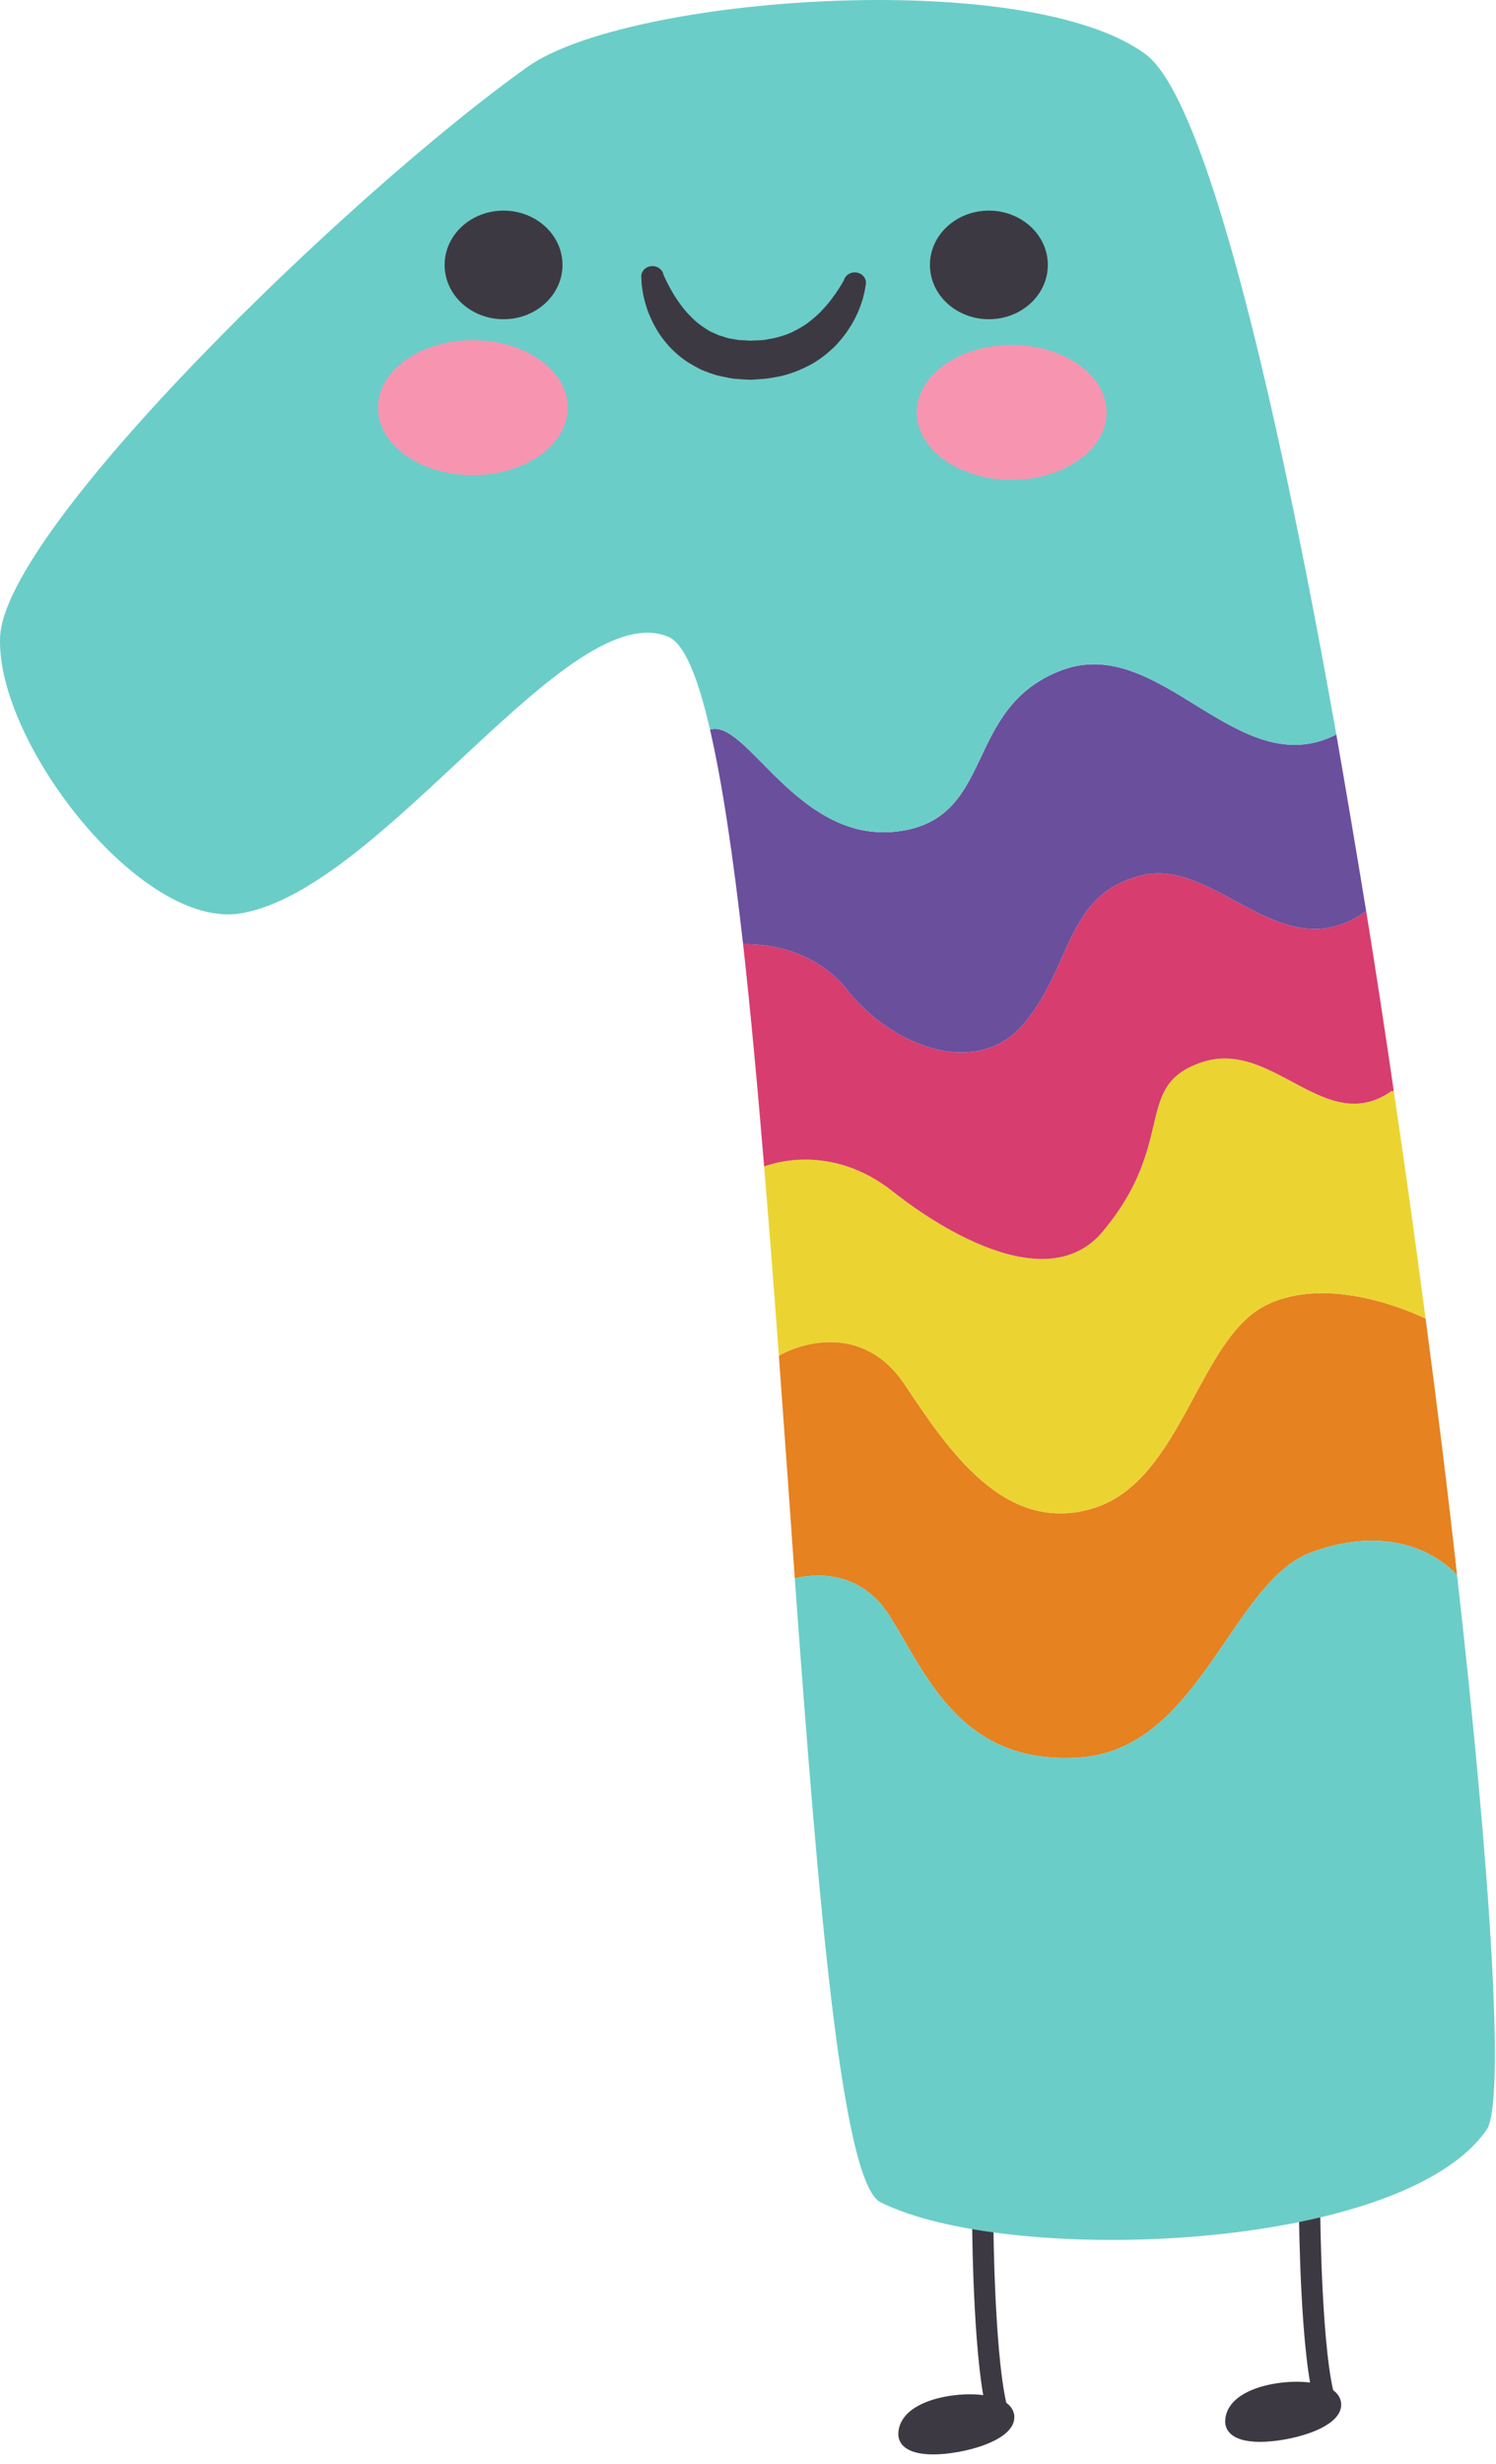 <svg width="130" height="214" viewBox="0 0 130 214" fill="none" xmlns="http://www.w3.org/2000/svg">
<path d="M86.769 210.544C86.369 210.544 86 210.304 85.883 209.932C84.589 205.838 84.483 193.84 84.48 193.331C84.476 192.862 84.886 192.478 85.396 192.476C85.397 192.476 85.4 192.476 85.403 192.476C85.909 192.476 86.322 192.852 86.326 193.32C86.326 193.442 86.433 205.588 87.655 209.458C87.797 209.908 87.516 210.379 87.026 210.51C86.941 210.534 86.853 210.544 86.769 210.544Z" fill="#3D3942"/>
<path d="M87.657 208.839C86.824 208.045 85.179 207.926 84.272 207.926C82.608 207.926 80.212 208.346 78.935 209.527C78.361 210.059 78.058 210.707 78.062 211.399C78.066 211.926 78.368 213.148 81.101 213.148C81.102 213.148 81.102 213.148 81.102 213.148C83.519 213.148 88.068 212.057 88.144 209.971C88.161 209.549 87.992 209.158 87.657 208.839Z" fill="#3D3942"/>
<path d="M115.173 209.454C114.772 209.454 114.403 209.213 114.286 208.84C112.992 204.748 112.885 192.75 112.882 192.242C112.878 191.772 113.288 191.388 113.799 191.385C113.8 191.385 113.803 191.385 113.805 191.385C114.312 191.385 114.724 191.762 114.728 192.23C114.729 192.352 114.835 204.499 116.059 208.366C116.201 208.817 115.92 209.289 115.43 209.42C115.345 209.442 115.257 209.454 115.173 209.454Z" fill="#3D3942"/>
<path d="M116.06 207.747C115.227 206.955 113.582 206.836 112.675 206.836C111.012 206.836 108.616 207.254 107.338 208.436C106.764 208.97 106.462 209.617 106.466 210.309C106.47 210.835 106.772 212.059 109.503 212.059C109.505 212.059 109.505 212.059 109.505 212.059C111.922 212.059 116.471 210.967 116.547 208.88C116.564 208.458 116.395 208.067 116.06 207.747Z" fill="#3D3942"/>
<path d="M123.883 114.514C124.913 122.231 125.836 129.734 126.617 136.796C126.617 136.796 122.48 131.696 113.977 134.802C107 137.335 104.303 151.901 93.829 152.622C83.355 153.356 80.409 145.167 77.248 140.245C74.55 136.045 70.255 136.764 69.065 137.075C68.62 130.714 68.159 124.192 67.681 117.734C69.881 116.474 75.171 115.055 78.616 120.237C82.378 125.875 87.314 133.347 95.018 130.977C102.722 128.606 104.107 116.247 110.036 113.336C115.451 110.672 122.676 113.924 123.883 114.514Z" fill="#E68220"/>
<path d="M126.617 136.796C129.547 162.643 130.808 182.587 129.191 184.942C121.823 195.616 87.704 196.827 76.521 191.252C73.13 189.568 71.089 164.931 69.065 137.075C70.255 136.764 74.551 136.045 77.248 140.245C80.409 145.167 83.355 153.356 93.829 152.621C104.303 151.901 107.001 137.335 113.977 134.802C122.48 131.696 126.617 136.796 126.617 136.796Z" fill="#6BCDC8"/>
<path d="M121.114 94.733C122.109 101.37 123.032 108.024 123.883 114.514C122.676 113.924 115.451 110.672 110.036 113.336C104.107 116.247 102.722 128.606 95.018 130.977C87.314 133.347 82.378 125.875 78.616 120.236C75.171 115.055 69.881 116.474 67.681 117.734C67.272 112.16 66.846 106.633 66.401 101.305C66.758 101.173 72.099 99.097 77.639 103.512C79.504 104.999 90.473 113.336 95.817 106.961C102.367 99.131 98.373 94.226 104.497 92.231C110.622 90.221 115.167 98.771 120.9 94.765L121.114 94.733Z" fill="#EBD432"/>
<path d="M121.115 94.733L120.9 94.765C115.167 98.77 110.623 90.221 104.498 92.231C98.373 94.226 102.368 99.131 95.817 106.961C90.473 113.336 79.504 104.999 77.639 103.512C72.1 99.097 66.758 101.173 66.402 101.305C65.833 94.422 65.231 87.884 64.574 81.998C66.153 81.964 70.645 82.194 73.68 86.036C77.444 90.777 84.953 93.866 89.089 88.766C93.243 83.681 92.64 77.667 99.172 76.03C105.687 74.396 111.422 84.4 118.718 79.12C119.553 84.269 120.351 89.5 121.115 94.733Z" fill="#D73D6F"/>
<path d="M62.035 63.295C65.195 63.116 69.543 73.119 77.835 72.222C86.64 71.258 83.568 61.481 92.249 58.21C100.877 54.958 107.534 68.167 116.125 63.786C116.995 68.772 117.864 73.905 118.717 79.12C111.422 84.4 105.687 74.396 99.172 76.03C92.64 77.667 93.243 83.681 89.089 88.766C84.953 93.866 77.443 90.777 73.68 86.036C70.645 82.194 66.153 81.964 64.573 81.998C63.721 74.478 62.781 68.036 61.697 63.361L62.035 63.295Z" fill="#6A4F9D"/>
<path d="M116.125 63.786C107.534 68.167 100.877 54.958 92.249 58.21C83.569 61.481 86.64 71.258 77.835 72.222C69.543 73.119 65.195 63.117 62.035 63.295L61.697 63.361C60.651 58.768 59.443 55.873 58.076 55.302C49.396 51.655 33.259 77.24 20.939 79.316C12.241 80.773 -0.399 64.391 0.01 55.302C0.418 45.836 30.453 16.753 45.828 5.816C54.526 -0.363 89.285 -2.913 99.562 4.72C104.675 8.513 110.746 33.525 116.125 63.786Z" fill="#6BCDC8"/>
<path d="M48.88 23.007C48.88 20.402 46.584 18.291 43.757 18.291C40.929 18.291 38.636 20.402 38.636 23.007C38.636 25.611 40.929 27.723 43.757 27.723C46.584 27.723 48.88 25.611 48.88 23.007Z" fill="#3D3942"/>
<path d="M91.054 23.007C91.054 20.402 88.76 18.291 85.933 18.291C83.103 18.291 80.811 20.402 80.811 23.007C80.811 25.611 83.103 27.723 85.933 27.723C88.76 27.723 91.054 25.611 91.054 23.007Z" fill="#3D3942"/>
<path d="M57.656 23.862C57.657 23.882 57.777 24.144 58.051 24.686C58.32 25.212 58.743 25.951 59.338 26.718C59.638 27.1 59.994 27.478 60.382 27.838C60.778 28.193 61.235 28.494 61.708 28.78C61.961 28.892 62.218 29.008 62.478 29.123C62.761 29.19 63.024 29.303 63.311 29.377L64.204 29.531C64.52 29.545 64.835 29.552 65.15 29.586L66.202 29.54C66.583 29.516 66.77 29.438 67.066 29.407C67.628 29.293 68.228 29.115 68.75 28.884C69.268 28.635 69.764 28.362 70.205 28.04C70.628 27.704 71.035 27.369 71.375 27.012C72.736 25.579 73.347 24.266 73.332 24.341C73.459 23.86 73.985 23.564 74.507 23.681C75.029 23.799 75.35 24.283 75.223 24.765C75.212 24.79 75.18 25.203 74.992 25.885C74.798 26.565 74.45 27.527 73.749 28.59C73.398 29.12 72.96 29.674 72.413 30.209C71.851 30.731 71.204 31.253 70.433 31.673C69.65 32.086 68.826 32.433 67.88 32.659C67.411 32.744 66.838 32.867 66.436 32.897L65.849 32.938L65.554 32.96L65.406 32.969L65.332 32.974L65.174 32.979L65.13 32.977C64.658 32.96 64.188 32.918 63.72 32.882C63.25 32.809 62.781 32.698 62.319 32.602C61.863 32.469 61.416 32.299 60.984 32.129C60.571 31.92 60.168 31.697 59.785 31.469C59.047 30.974 58.415 30.414 57.926 29.822C57.427 29.237 57.045 28.644 56.765 28.078C56.186 26.952 55.956 25.961 55.839 25.269C55.73 24.593 55.736 24.13 55.736 24.152C55.649 23.665 56.007 23.204 56.537 23.122C57.067 23.042 57.569 23.372 57.656 23.862Z" fill="#3D3942"/>
<path d="M49.337 35.407C49.337 32.17 45.645 29.547 41.091 29.547C36.537 29.547 32.843 32.17 32.843 35.407C32.843 38.642 36.537 41.265 41.091 41.265C45.645 41.265 49.337 38.642 49.337 35.407Z" fill="#F795B1"/>
<path d="M96.159 35.815C96.159 32.579 92.466 29.956 87.912 29.956C83.357 29.956 79.665 32.579 79.665 35.815C79.665 39.05 83.357 41.673 87.912 41.673C92.466 41.673 96.159 39.05 96.159 35.815Z" fill="#F795B1"/>
</svg>
